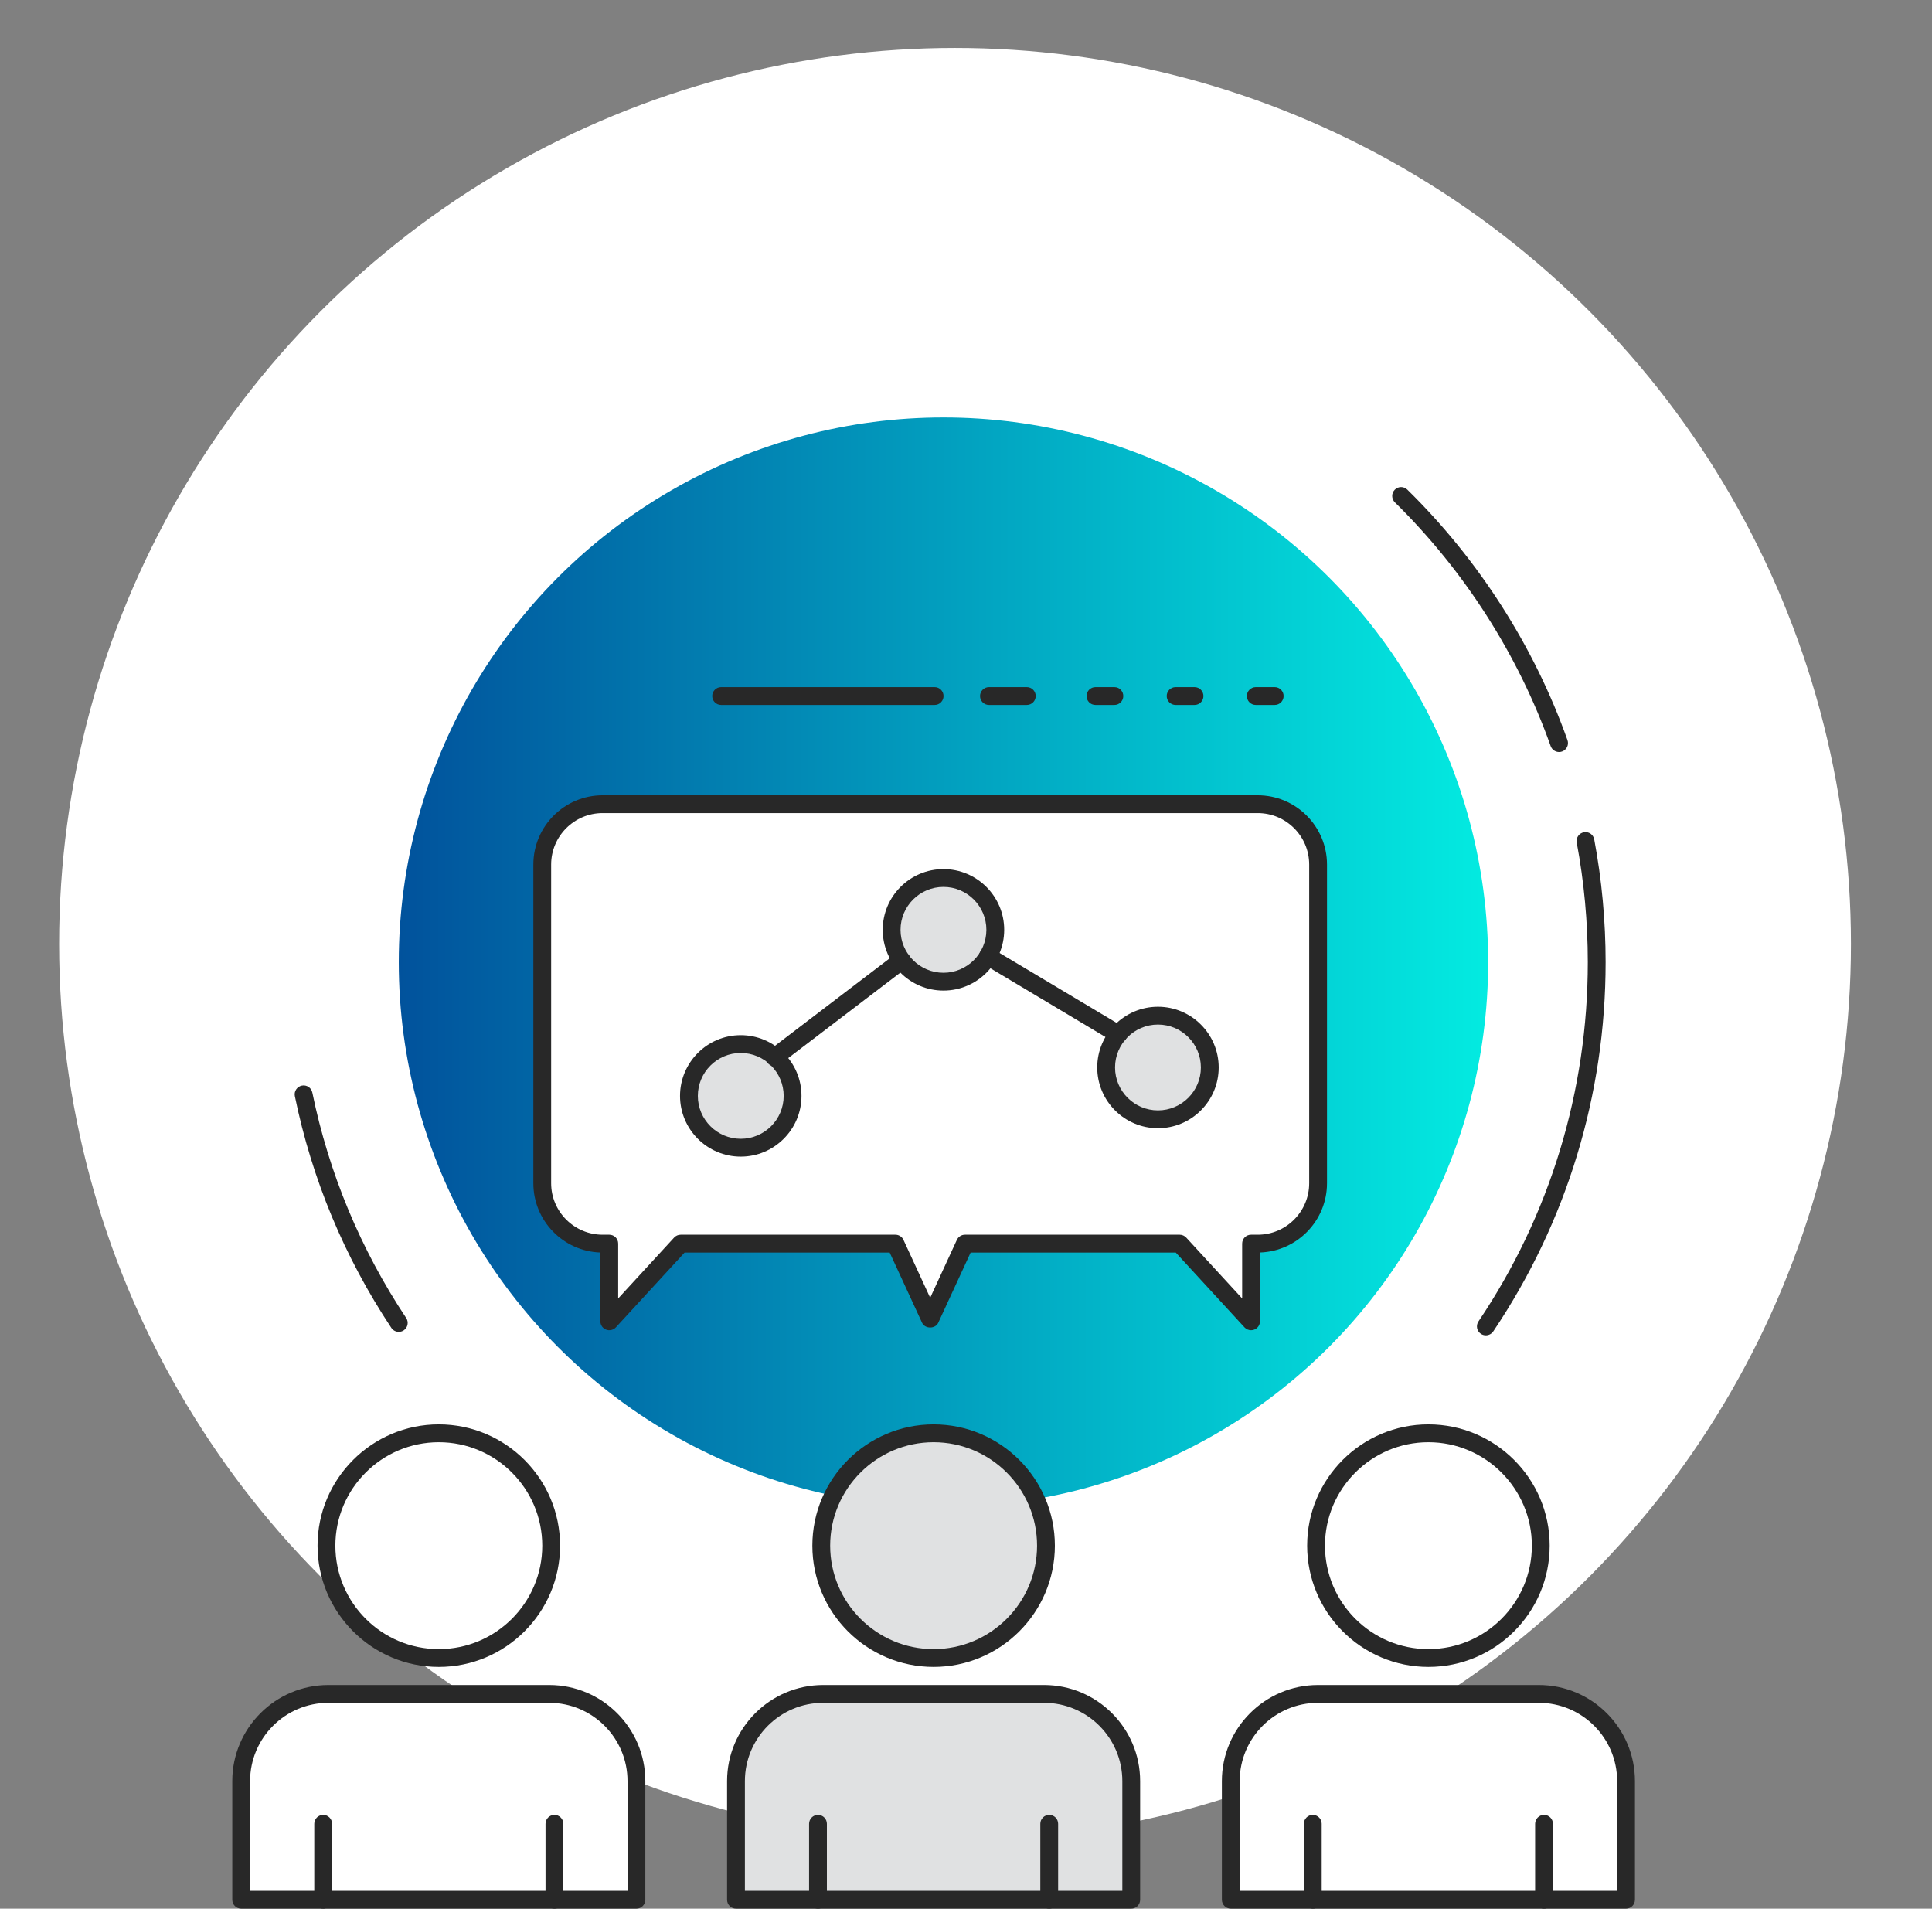 <?xml version="1.0" encoding="utf-8"?>
<!-- Generator: Adobe Illustrator 16.0.0, SVG Export Plug-In . SVG Version: 6.00 Build 0)  -->
<!DOCTYPE svg PUBLIC "-//W3C//DTD SVG 1.1//EN" "http://www.w3.org/Graphics/SVG/1.1/DTD/svg11.dtd">
<svg version="1.1" id="Layer_1" xmlns="http://www.w3.org/2000/svg" xmlns:xlink="http://www.w3.org/1999/xlink" x="0px" y="0px"
	 width="108.454px" height="107.136px" viewBox="0 0 108.454 107.136" enable-background="new 0 0 108.454 107.136"
	 xml:space="preserve">
<rect x="0" y="0" width="108.454" height="107.136" fill="#808080" stroke="none"/>
<circle fill="#FFFFFF" cx="53.611" cy="52.983" r="50.292"/>
<g>
	<g>
		<g>
			<linearGradient id="SVGID_1_" gradientUnits="userSpaceOnUse" x1="22.386" y1="54.008" x2="83.538" y2="54.008">
				<stop  offset="0" style="stop-color:#01529C"/>
				<stop  offset="1" style="stop-color:#03EBE1"/>
			</linearGradient>
			<circle fill="url(#SVGID_1_)" cx="52.962" cy="54.008" r="30.576"/>
		</g>
	</g>
	<g>
		<g>
			<path fill="#282828" d="M22.386,74.758c-0.162,0-0.32-0.078-0.417-0.223c-2.638-3.975-4.46-8.351-5.417-13.008
				c-0.055-0.271,0.119-0.535,0.39-0.591s0.535,0.118,0.591,0.39c0.93,4.531,2.703,8.789,5.27,12.656
				c0.152,0.229,0.09,0.539-0.141,0.692C22.577,74.732,22.48,74.758,22.386,74.758z"/>
		</g>
	</g>
	<g>
		<g>
			<path fill="#282828" d="M83.408,74.953c-0.097,0-0.192-0.027-0.278-0.085c-0.229-0.154-0.29-0.465-0.137-0.694
				c4.017-5.968,6.139-12.94,6.139-20.165c0-2.256-0.209-4.513-0.621-6.71c-0.051-0.271,0.128-0.533,0.399-0.583
				c0.275-0.052,0.532,0.128,0.583,0.399c0.424,2.258,0.639,4.578,0.639,6.895c0,7.424-2.182,14.59-6.309,20.724
				C83.728,74.875,83.569,74.953,83.408,74.953z"/>
		</g>
	</g>
	<g>
		<g>
			<path fill="#282828" d="M87.52,42.211c-0.206,0-0.398-0.127-0.472-0.333c-1.822-5.121-4.847-9.853-8.746-13.682
				c-0.197-0.194-0.201-0.51-0.008-0.707c0.193-0.199,0.51-0.2,0.707-0.007c4.008,3.935,7.117,8.797,8.99,14.061
				c0.092,0.26-0.044,0.546-0.305,0.639C87.632,42.202,87.575,42.211,87.52,42.211z"/>
		</g>
	</g>
	<g>
		<g>
			<g>
				<g>
					<g>
						<circle fill="#FFFFFF" cx="24.632" cy="86.758" r="6.307"/>
					</g>
					<g>
						<path fill="#282828" d="M24.633,93.565c-3.753,0-6.807-3.053-6.807-6.807s3.054-6.807,6.807-6.807s6.807,3.053,6.807,6.807
							S28.386,93.565,24.633,93.565z M24.633,80.952c-3.202,0-5.807,2.605-5.807,5.807c0,3.203,2.604,5.807,5.807,5.807
							s5.807-2.604,5.807-5.807C30.439,83.557,27.835,80.952,24.633,80.952z"/>
					</g>
				</g>
				<g>
					<g>
						<path fill="#FFFFFF" d="M35.726,106.635H13.539v-6.66c0-2.703,2.192-4.895,4.896-4.895h12.396
							c2.703,0,4.895,2.191,4.895,4.895V106.635z"/>
					</g>
					<g>
						<path fill="#282828" d="M35.726,107.135H13.539c-0.276,0-0.5-0.223-0.5-0.5v-6.66c0-2.975,2.421-5.395,5.396-5.395h12.396
							c2.975,0,5.395,2.42,5.395,5.395v6.66C36.226,106.913,36.003,107.135,35.726,107.135z M14.039,106.135h21.187v-6.16
							c0-2.424-1.971-4.395-4.395-4.395H18.435c-2.424,0-4.396,1.971-4.396,4.395V106.135z"/>
					</g>
				</g>
				<g>
					<g>
						<g>
							<path fill="#282828" d="M31.123,107.135c-0.276,0-0.5-0.223-0.5-0.5v-4.264c0-0.275,0.224-0.5,0.5-0.5s0.5,0.225,0.5,0.5
								v4.264C31.623,106.913,31.399,107.135,31.123,107.135z"/>
						</g>
					</g>
					<g>
						<g>
							<path fill="#282828" d="M18.142,107.135c-0.275,0-0.5-0.223-0.5-0.5v-4.264c0-0.275,0.225-0.5,0.5-0.5
								c0.277,0,0.5,0.225,0.5,0.5v4.264C18.642,106.913,18.419,107.135,18.142,107.135z"/>
						</g>
					</g>
				</g>
			</g>
			<g>
				<g>
					<g>
						<circle fill="#FFFFFF" cx="80.185" cy="86.758" r="6.307"/>
					</g>
					<g>
						<path fill="#282828" d="M80.185,93.565c-3.754,0-6.807-3.053-6.807-6.807s3.053-6.807,6.807-6.807s6.807,3.053,6.807,6.807
							S83.938,93.565,80.185,93.565z M80.185,80.952c-3.201,0-5.807,2.605-5.807,5.807c0,3.203,2.605,5.807,5.807,5.807
							s5.807-2.604,5.807-5.807C85.991,83.557,83.386,80.952,80.185,80.952z"/>
					</g>
				</g>
				<g>
					<g>
						<path fill="#FFFFFF" d="M91.278,106.635H69.091v-6.66c0-2.703,2.192-4.895,4.896-4.895h12.396
							c2.704,0,4.896,2.191,4.896,4.895V106.635z"/>
					</g>
					<g>
						<path fill="#282828" d="M91.278,107.135H69.091c-0.275,0-0.5-0.223-0.5-0.5v-6.66c0-2.975,2.421-5.395,5.396-5.395h12.396
							c2.976,0,5.396,2.42,5.396,5.395v6.66C91.778,106.913,91.555,107.135,91.278,107.135z M69.591,106.135h21.188v-6.16
							c0-2.424-1.972-4.395-4.396-4.395H73.987c-2.424,0-4.396,1.971-4.396,4.395V106.135z"/>
					</g>
				</g>
				<g>
					<g>
						<g>
							<path fill="#282828" d="M86.675,107.135c-0.275,0-0.5-0.223-0.5-0.5v-4.264c0-0.275,0.225-0.5,0.5-0.5
								c0.277,0,0.5,0.225,0.5,0.5v4.264C87.175,106.913,86.952,107.135,86.675,107.135z"/>
						</g>
					</g>
					<g>
						<g>
							<path fill="#282828" d="M73.694,107.135c-0.276,0-0.5-0.223-0.5-0.5v-4.264c0-0.275,0.224-0.5,0.5-0.5s0.5,0.225,0.5,0.5
								v4.264C74.194,106.913,73.971,107.135,73.694,107.135z"/>
						</g>
					</g>
				</g>
			</g>
		</g>
		<g>
			<g>
				<path fill="#FFFFFF" d="M70.603,45.139H33.829c-1.873,0-3.39,1.518-3.39,3.389v17.887c0,1.872,1.517,3.39,3.39,3.39h0.373v4.36
					l4.008-4.36h12.053l1.953,4.232l1.953-4.232h12.053l4.007,4.36v-4.36h0.374c1.871,0,3.389-1.518,3.389-3.39V48.528
					C73.991,46.657,72.474,45.139,70.603,45.139z"/>
			</g>
			<g>
				<path fill="#282828" d="M70.229,74.666c-0.138,0-0.271-0.057-0.368-0.161l-3.859-4.199H54.487l-1.818,3.942
					c-0.162,0.354-0.744,0.354-0.908,0l-1.818-3.942H38.43l-3.858,4.199c-0.141,0.151-0.359,0.201-0.551,0.127
					s-0.318-0.26-0.318-0.466v-3.862c-2.086-0.067-3.763-1.785-3.763-3.888V48.528c0-2.145,1.745-3.889,3.89-3.889h36.773
					c2.145,0,3.889,1.745,3.889,3.889v17.887c0,2.103-1.676,3.82-3.763,3.888v3.862c0,0.206-0.126,0.392-0.318,0.466
					C70.351,74.655,70.29,74.666,70.229,74.666z M54.168,69.305h12.054c0.14,0,0.273,0.059,0.367,0.161l3.14,3.416v-3.077
					c0-0.277,0.224-0.5,0.5-0.5h0.374c1.593,0,2.889-1.297,2.889-2.89V48.528c0-1.593-1.296-2.889-2.889-2.889H33.829
					c-1.594,0-2.89,1.296-2.89,2.889v17.887c0,1.593,1.296,2.89,2.89,2.89h0.373c0.277,0,0.5,0.223,0.5,0.5v3.077l3.14-3.416
					c0.095-0.103,0.228-0.161,0.368-0.161h12.053c0.195,0,0.373,0.113,0.454,0.29l1.499,3.249l1.498-3.249
					C53.796,69.418,53.973,69.305,54.168,69.305z"/>
			</g>
		</g>
		<g>
			<g>
				<circle fill="#E0E1E2" cx="41.583" cy="61.514" r="2.909"/>
			</g>
			<g>
				<path fill="#282828" d="M41.583,64.922c-1.88,0-3.409-1.529-3.409-3.408c0-1.881,1.529-3.41,3.409-3.41s3.409,1.529,3.409,3.41
					C44.992,63.393,43.463,64.922,41.583,64.922z M41.583,59.104c-1.328,0-2.409,1.081-2.409,2.41c0,1.328,1.081,2.408,2.409,2.408
					s2.409-1.08,2.409-2.408C43.992,60.185,42.911,59.104,41.583,59.104z"/>
			</g>
		</g>
		<g>
			<g>
				<circle fill="#E0E1E2" cx="65.003" cy="59.917" r="2.909"/>
			</g>
			<g>
				<path fill="#282828" d="M65.003,63.327c-1.88,0-3.409-1.529-3.409-3.409s1.529-3.409,3.409-3.409s3.409,1.529,3.409,3.409
					S66.883,63.327,65.003,63.327z M65.003,57.508c-1.328,0-2.409,1.08-2.409,2.409s1.081,2.409,2.409,2.409s2.409-1.08,2.409-2.409
					S66.331,57.508,65.003,57.508z"/>
			</g>
		</g>
		<g>
			<g>
				<circle fill="#E0E1E2" cx="52.961" cy="52.192" r="2.91"/>
			</g>
			<g>
				<path fill="#282828" d="M52.962,55.601c-1.88,0-3.41-1.529-3.41-3.409s1.53-3.409,3.41-3.409s3.409,1.529,3.409,3.409
					S54.842,55.601,52.962,55.601z M52.962,49.783c-1.328,0-2.41,1.081-2.41,2.409c0,1.328,1.082,2.409,2.41,2.409
					s2.409-1.081,2.409-2.409C55.371,50.863,54.29,49.783,52.962,49.783z"/>
			</g>
		</g>
		<g>
			<g>
				<path fill="#282828" d="M43.479,59.847c-0.15,0-0.299-0.067-0.397-0.196c-0.167-0.221-0.126-0.533,0.095-0.701l7.139-5.443
					c0.222-0.168,0.534-0.125,0.701,0.095c0.168,0.22,0.125,0.533-0.094,0.7l-7.141,5.443
					C43.692,59.814,43.585,59.847,43.479,59.847z"/>
			</g>
		</g>
		<g>
			<g>
				<path fill="#282828" d="M62.778,58.555c-0.088,0-0.176-0.023-0.256-0.07l-7.323-4.375c-0.237-0.141-0.314-0.448-0.173-0.686
					c0.142-0.236,0.449-0.314,0.686-0.172l7.322,4.373c0.238,0.143,0.314,0.449,0.174,0.686
					C63.114,58.468,62.948,58.555,62.778,58.555z"/>
			</g>
		</g>
		<g>
			<g>
				<g>
					<circle fill="#E0E1E2" cx="52.409" cy="86.758" r="6.307"/>
				</g>
				<g>
					<path fill="#282828" d="M52.409,93.565c-3.754,0-6.807-3.053-6.807-6.807s3.053-6.807,6.807-6.807
						c3.753,0,6.807,3.053,6.807,6.807S56.162,93.565,52.409,93.565z M52.409,80.952c-3.202,0-5.807,2.605-5.807,5.807
						c0,3.203,2.604,5.807,5.807,5.807c3.201,0,5.807-2.604,5.807-5.807C58.216,83.557,55.61,80.952,52.409,80.952z"/>
				</g>
			</g>
			<g>
				<g>
					<path fill="#E0E1E2" d="M63.503,106.635H41.315v-6.66c0-2.703,2.191-4.895,4.896-4.895h12.396c2.704,0,4.896,2.191,4.896,4.895
						V106.635z"/>
				</g>
				<g>
					<path fill="#282828" d="M63.503,107.135H41.315c-0.277,0-0.5-0.223-0.5-0.5v-6.66c0-2.975,2.42-5.395,5.396-5.395h12.396
						c2.976,0,5.396,2.42,5.396,5.395v6.66C64.003,106.913,63.778,107.135,63.503,107.135z M41.815,106.135h21.188v-6.16
						c0-2.424-1.973-4.395-4.396-4.395H46.211c-2.424,0-4.396,1.971-4.396,4.395V106.135z"/>
				</g>
			</g>
			<g>
				<g>
					<g>
						<path fill="#282828" d="M58.899,107.135c-0.276,0-0.5-0.223-0.5-0.5v-4.264c0-0.275,0.224-0.5,0.5-0.5s0.5,0.225,0.5,0.5
							v4.264C59.399,106.913,59.176,107.135,58.899,107.135z"/>
					</g>
				</g>
				<g>
					<g>
						<path fill="#282828" d="M45.918,107.135c-0.276,0-0.5-0.223-0.5-0.5v-4.264c0-0.275,0.224-0.5,0.5-0.5s0.5,0.225,0.5,0.5
							v4.264C46.418,106.913,46.194,107.135,45.918,107.135z"/>
					</g>
				</g>
			</g>
		</g>
	</g>
	<g>
		<g>
			<g>
				<path fill="#282828" d="M52.467,39.569H40.481c-0.275,0-0.5-0.224-0.5-0.5s0.225-0.5,0.5-0.5h11.985c0.276,0,0.5,0.224,0.5,0.5
					S52.743,39.569,52.467,39.569z"/>
			</g>
		</g>
		<g>
			<g>
				<path fill="#282828" d="M57.64,39.569h-2.125c-0.275,0-0.5-0.224-0.5-0.5s0.225-0.5,0.5-0.5h2.125c0.276,0,0.5,0.224,0.5,0.5
					S57.916,39.569,57.64,39.569z"/>
			</g>
		</g>
		<g>
			<g>
				<path fill="#282828" d="M62.556,39.569h-1.062c-0.276,0-0.5-0.224-0.5-0.5s0.224-0.5,0.5-0.5h1.062c0.277,0,0.5,0.224,0.5,0.5
					S62.833,39.569,62.556,39.569z"/>
			</g>
		</g>
		<g>
			<g>
				<path fill="#282828" d="M67.056,39.569h-1.062c-0.276,0-0.5-0.224-0.5-0.5s0.224-0.5,0.5-0.5h1.062c0.277,0,0.5,0.224,0.5,0.5
					S67.333,39.569,67.056,39.569z"/>
			</g>
		</g>
		<g>
			<g>
				<path fill="#282828" d="M71.556,39.569h-1.062c-0.276,0-0.5-0.224-0.5-0.5s0.224-0.5,0.5-0.5h1.062c0.277,0,0.5,0.224,0.5,0.5
					S71.833,39.569,71.556,39.569z"/>
			</g>
		</g>
	</g>
</g>
</svg>
